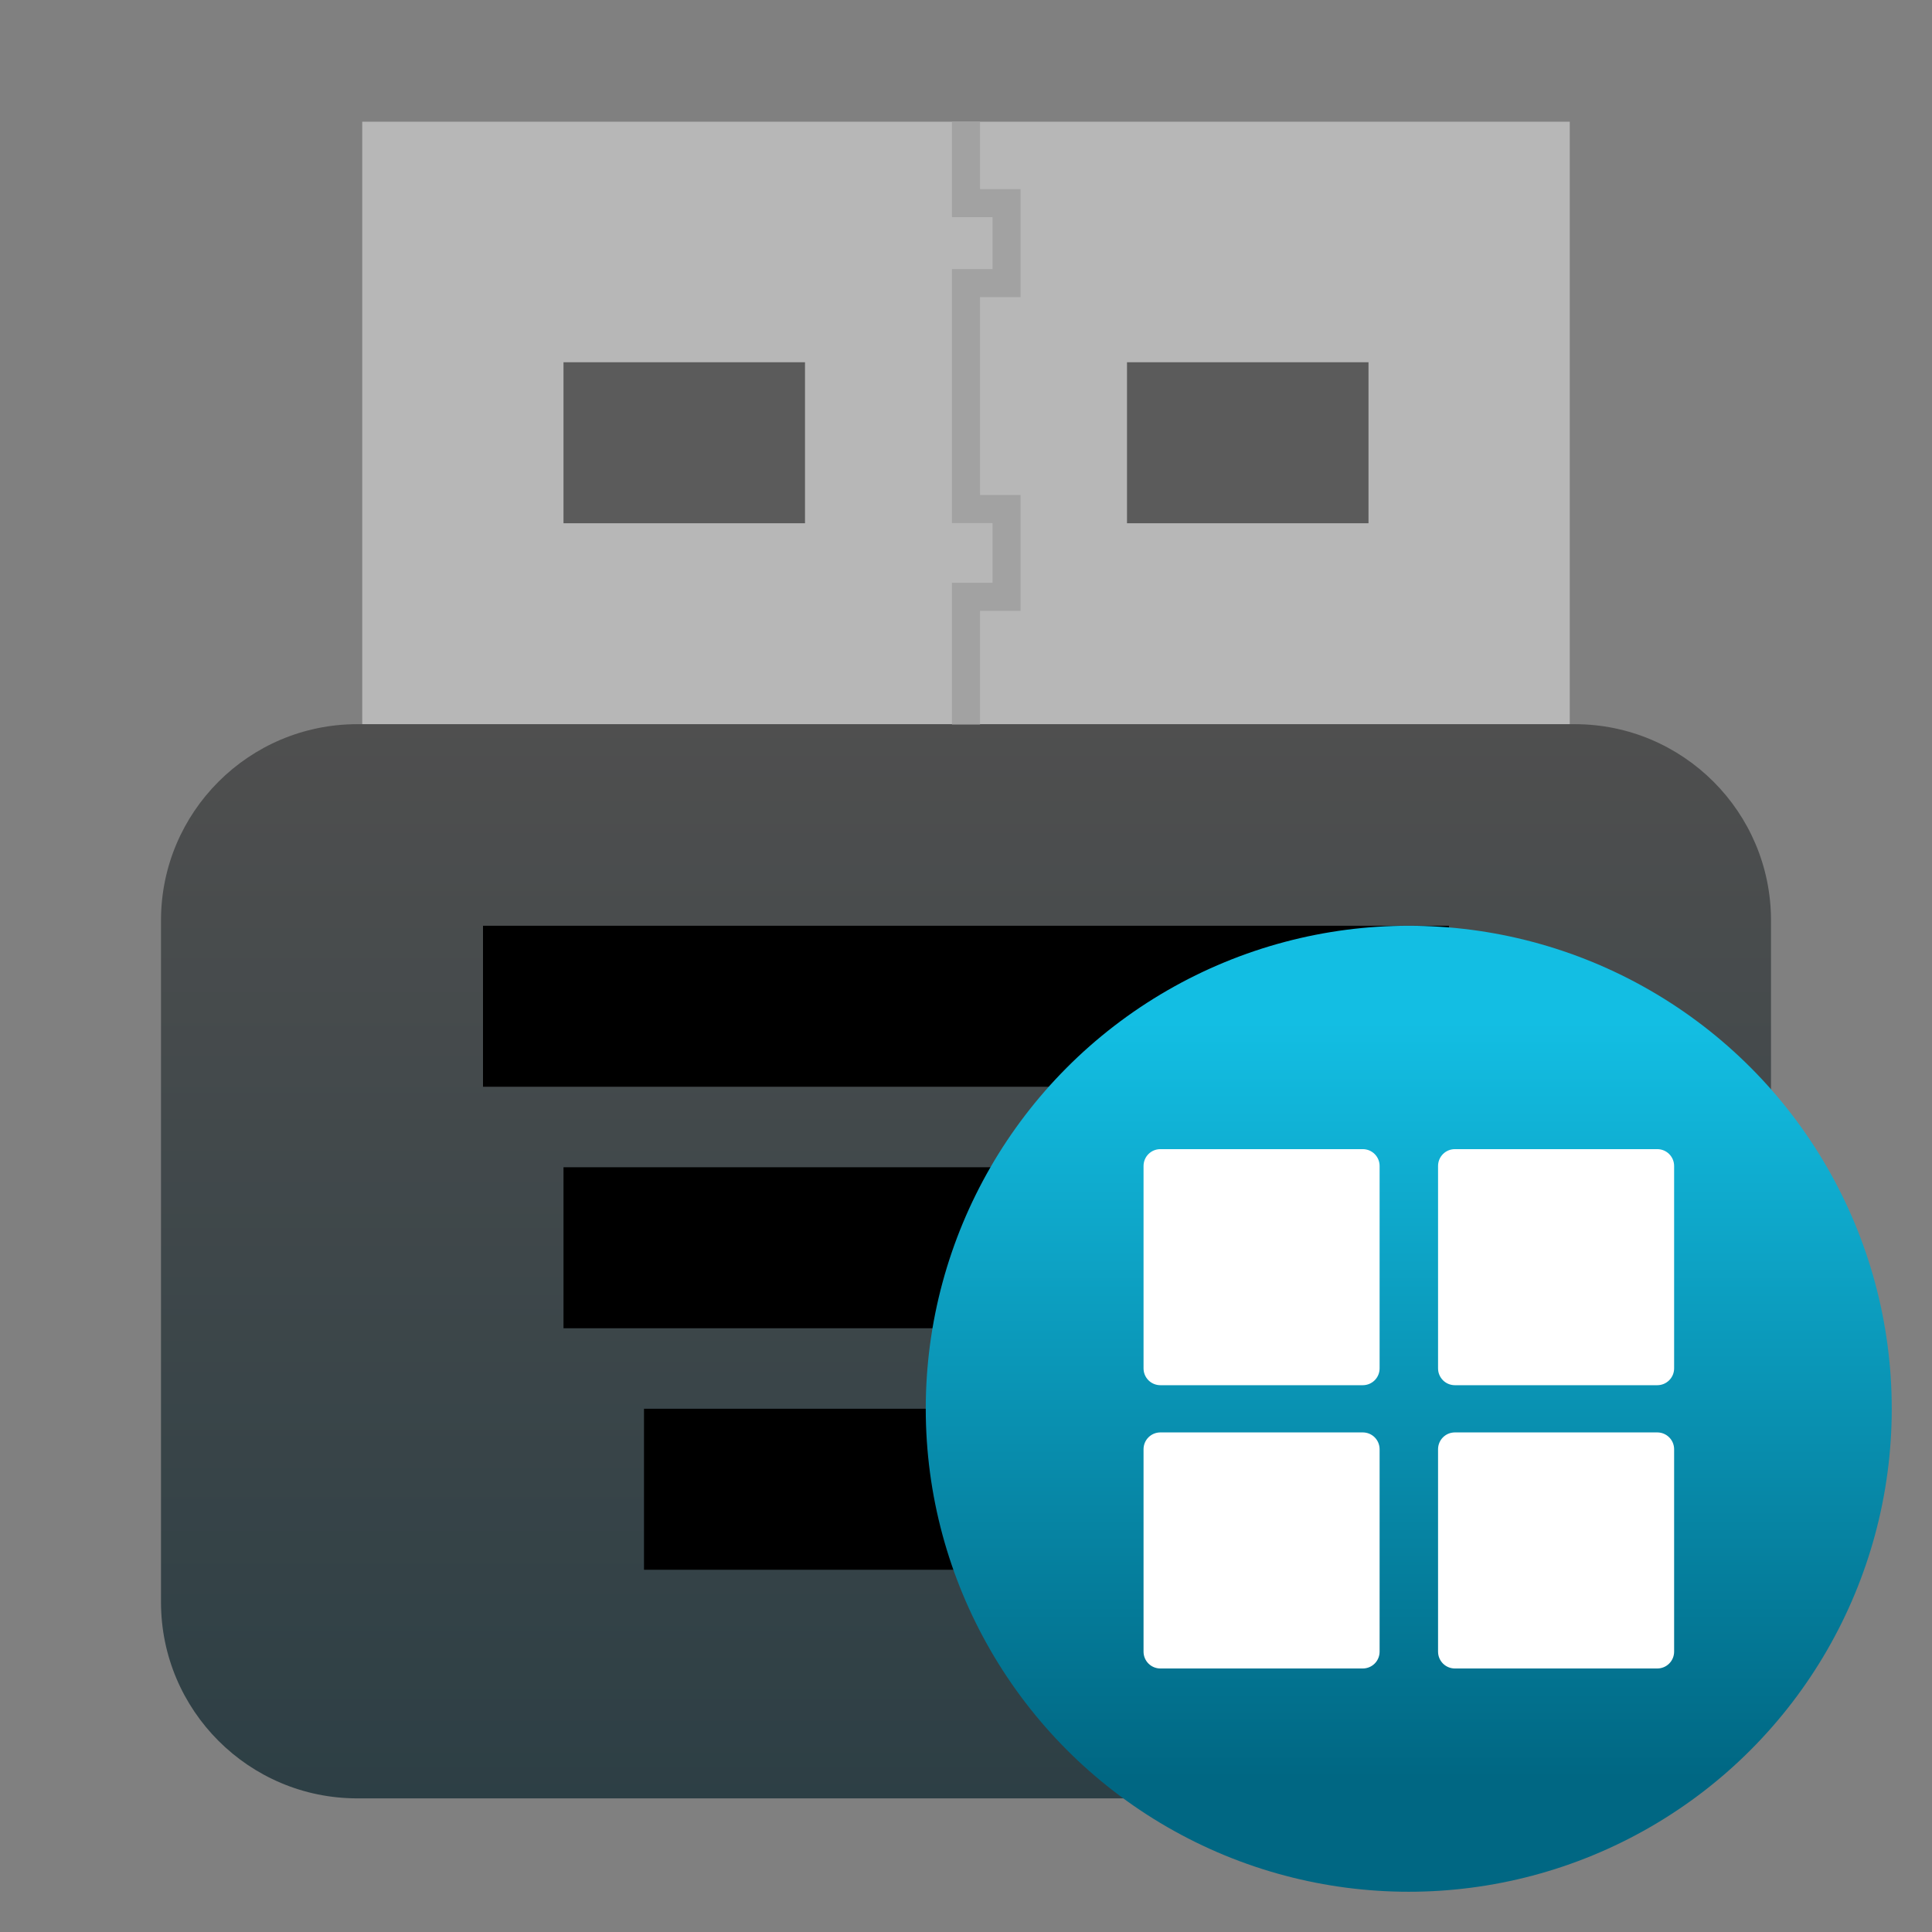 <svg clip-rule="evenodd" fill-rule="evenodd" stroke-linejoin="round" stroke-miterlimit="2" viewBox="0 0 48 48" xmlns="http://www.w3.org/2000/svg">
 <rect x="0" y="0" width="48" height="48" fill="#808080" stroke="none"/>
 <linearGradient id="a" x2="1" gradientTransform="matrix(0 -24 26.698 0 23.651 42)" gradientUnits="userSpaceOnUse">
  <stop stop-color="#2d3f45" offset="0"/>
  <stop stop-color="#4f4f4f" offset="1"/>
 </linearGradient>
 <linearGradient id="b" x2="1" gradientTransform="matrix(0 -18.656 18.656 0 534.032 44.11)" gradientUnits="userSpaceOnUse">
  <stop stop-color="#006783" offset="0"/>
  <stop stop-color="#13bee3" offset="1"/>
 </linearGradient>
 <path transform="matrix(1 0 0 1.213 0 -4.254)" d="m9 6h30v14h-30z" fill="#b7b7b7" fill-rule="nonzero"/>
 <path transform="matrix(1 0 0 1.112 0 -2.024)" d="m44 22.384c0-2.42-2.185-4.384-4.877-4.384h-30.246c-2.692 0-4.877 1.964-4.877 4.384v15.232c0 2.42 2.185 4.384 4.877 4.384h30.246c2.692 0 4.877-1.964 4.877-4.384z" fill="url(#a)"/>
 <path d="m12 23h24v4h-24z"/>
 <path d="m14 29h20v4h-20z"/>
 <path d="m16 35h16v4h-16z"/>
 <path d="m14 9h6v4h-6z" fill-opacity=".5"/>
 <path d="m28 9h6v4h-6z" fill-opacity=".5"/>
 <g transform="translate(-1)">
  <circle cx="36" cy="35" r="12" fill="url(#b)"/>
  <path transform="matrix(1.173 0 0 1.173 -4.606 -6.64)" d="m29.357 36h4.286c.198 0 .357.159.357.357v4.286c0 .198-.159.357-.357.357h-4.286c-.198 0-.357-.159-.357-.357v-4.286c0-.198.159-.357.357-.357zm6.238 0h4.286c.197 0 .357.159.357.357v4.286c0 .198-.16.357-.357.357h-4.286c-.198 0-.357-.159-.357-.357v-4.286c0-.198.159-.357.357-.357zm-6.238-6h4.286c.198 0 .357.159.357.357v4.286c0 .198-.159.357-.357.357h-4.286c-.198 0-.357-.159-.357-.357v-4.286c0-.198.159-.357.357-.357zm6.238 0h4.286c.197 0 .357.159.357.357v4.286c0 .198-.16.357-.357.357h-4.286c-.198 0-.357-.159-.357-.357v-4.286c0-.198.159-.357.357-.357z" fill="#ffffff" fill-rule="nonzero"/>
 </g>
 <path d="m24.349 4.698h1.007v2.684h-1.007v4.916h1.007v2.878h-1.007v2.824h-.698v-3.521h1.008v-1.484h-1.008v-6.31h1.008v-1.29h-1.008v-2.373h.698z" fill="#a2a2a2"/>
</svg>
